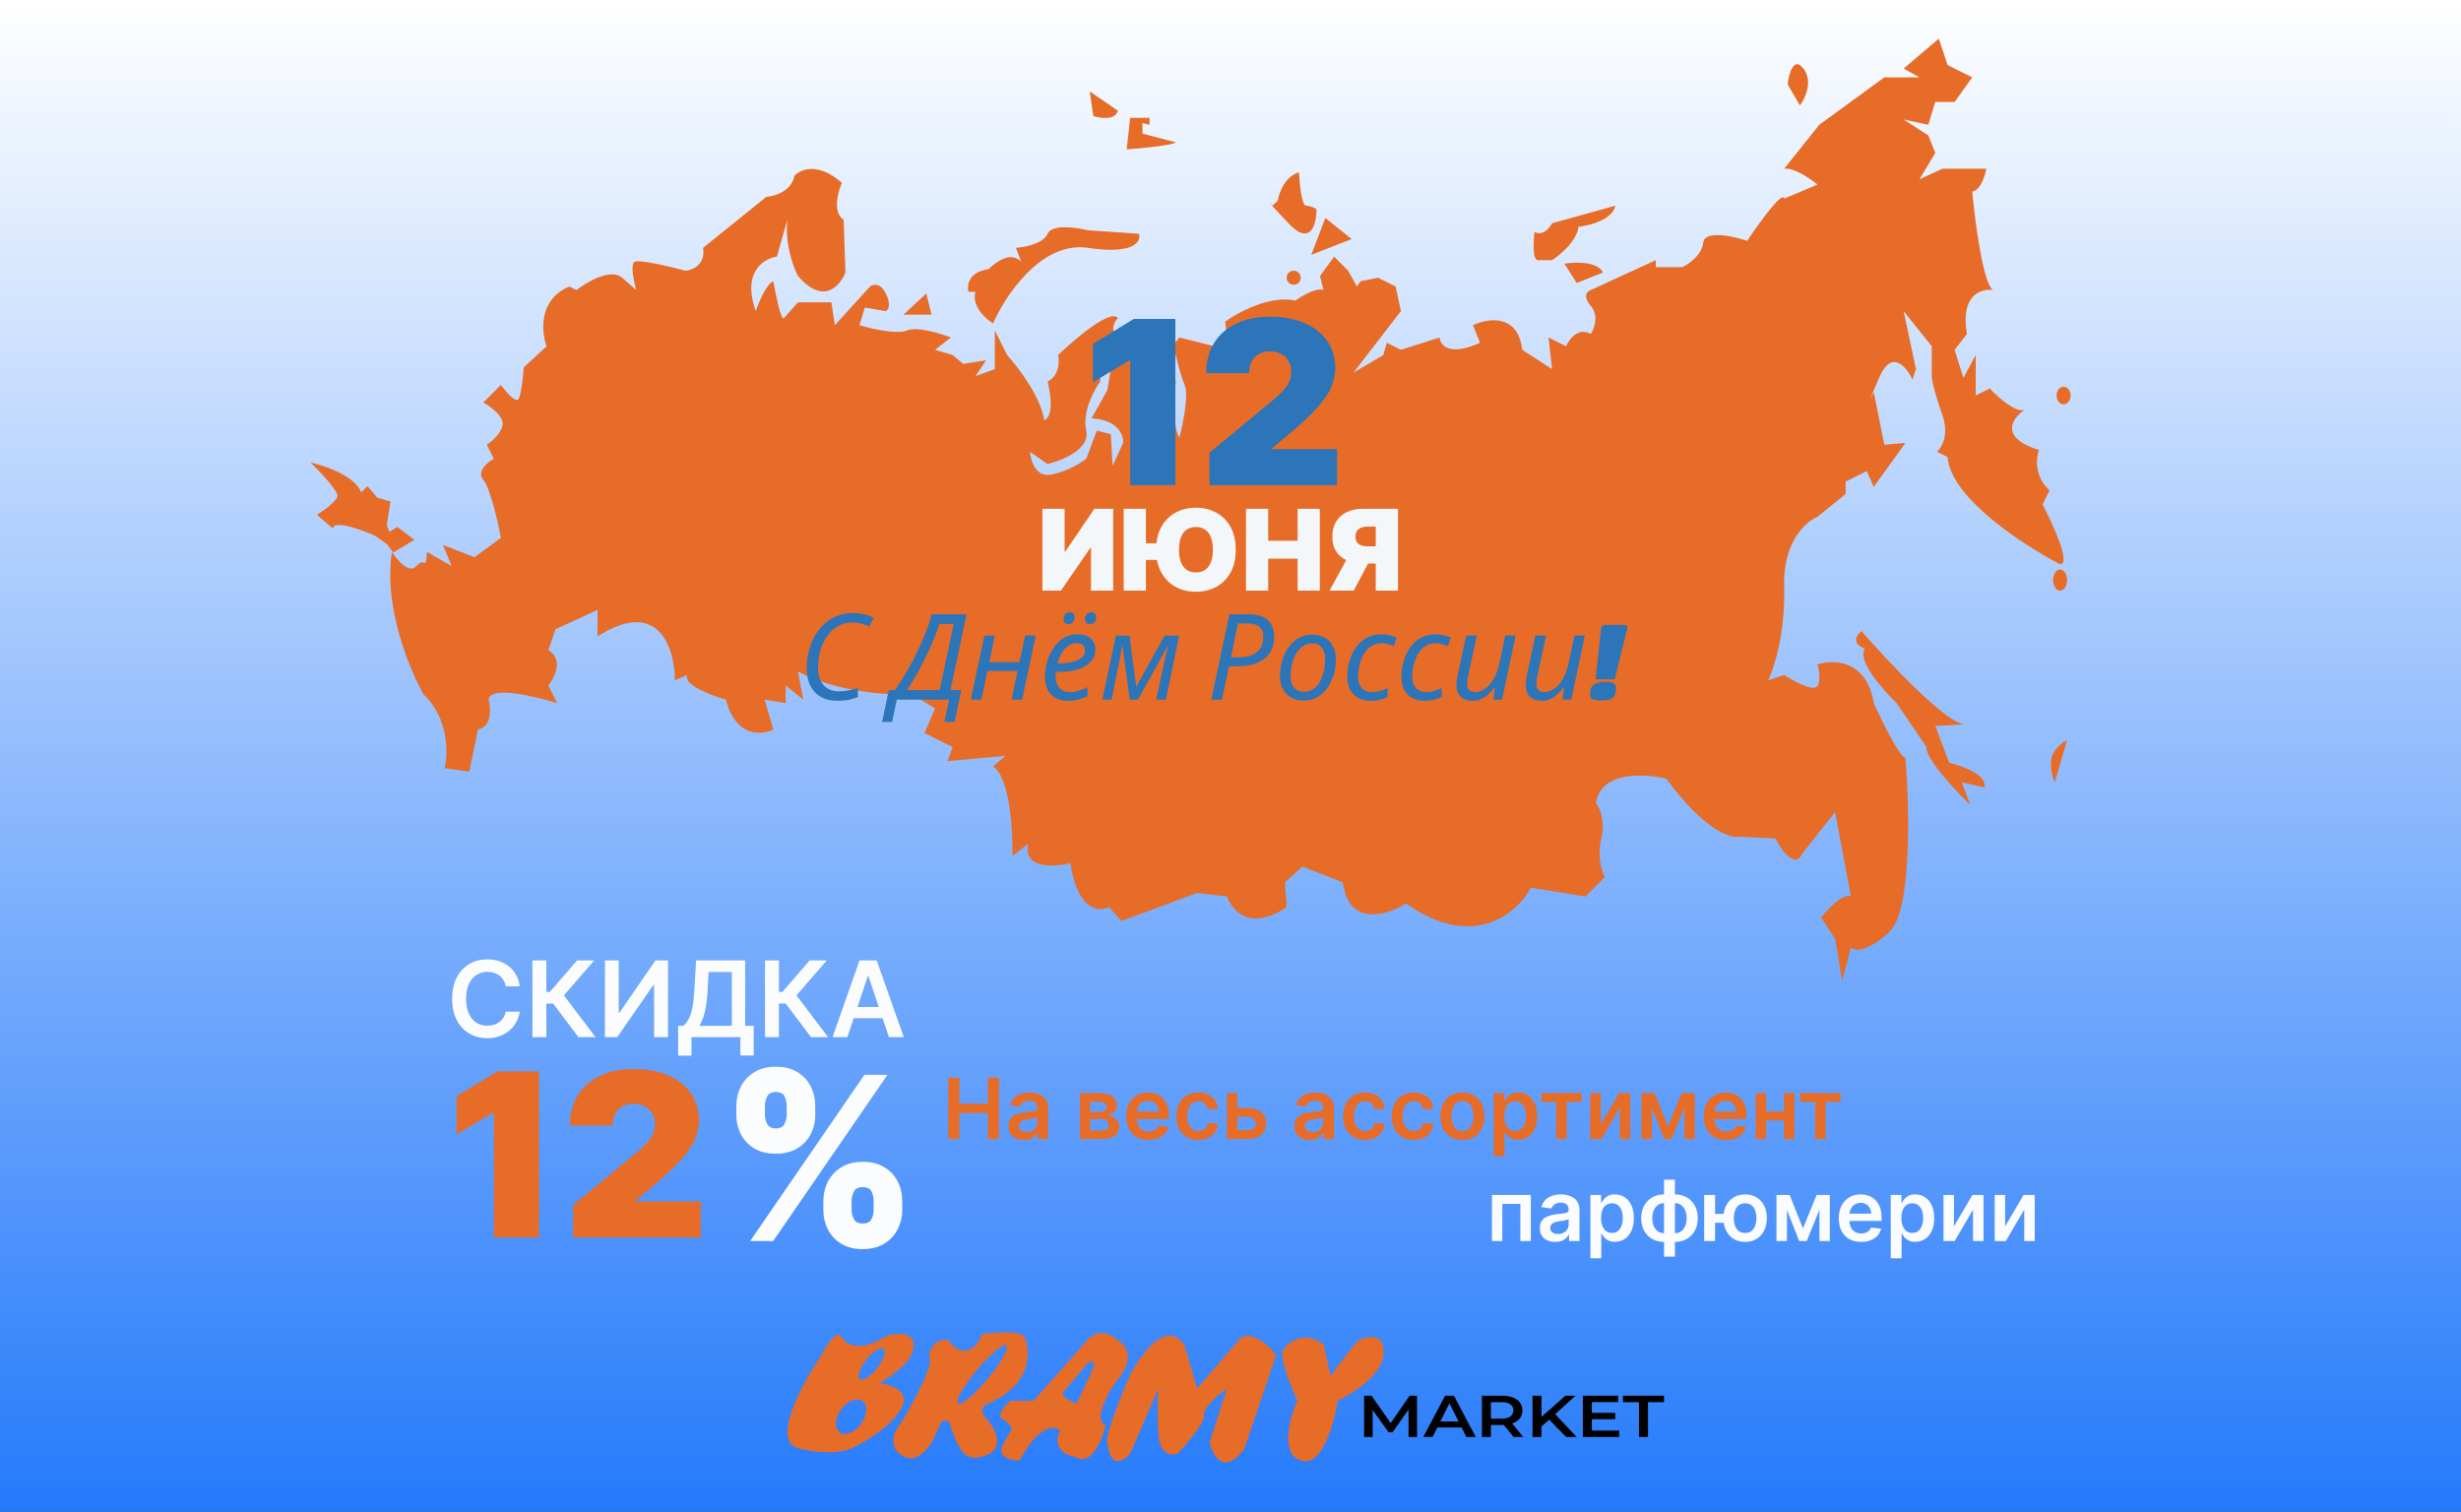 <svg width="700" height="430" viewBox="0 0 700 430" fill="none" xmlns="http://www.w3.org/2000/svg">
<rect x="0" y="0" width="700" height="430" fill="#333333" stroke="none"/>
<rect width="700" height="430" fill="url(#paint0_linear_430_2)"/>
<path d="M584.469 222.5L587.969 210.5C586.635 211.167 583.869 213.2 583.469 216C583.069 218.8 583.969 221.5 584.469 222.5Z" fill="#E76C28"/>
<path d="M529.469 179.5C537.253 188.444 553.96 206.178 558.878 206.005L558.969 206C558.939 206.002 558.909 206.004 558.878 206.005L550.469 206.5L554.469 217C558.135 217.833 565.269 220.4 564.469 224L557.969 222.5L560.469 229C556.135 224.833 547.569 215.7 547.969 212.5L539.469 200C535.469 196.167 528.069 187.7 530.469 184.5C528.802 184 526.269 182.3 529.469 179.5Z" fill="#E76C28"/>
<path d="M264.969 89.5L263.469 83.5L256.969 89.5H264.969Z" fill="#E76C28"/>
<path d="M290.469 74.5L288.969 70.5C291.469 70.334 296.769 69.3 297.969 66.5C299.169 63.7 306.135 64.667 309.469 65.5L323.969 66.5C324.635 68.667 322.669 72.5 309.469 70.5C296.269 68.5 285.969 84 282.469 92C280.302 90.667 276.269 87 277.469 83H275.469C274.975 81.189 275.456 77.396 281.247 76.531C283.154 74.521 287.669 71.3 290.469 74.5Z" fill="#E76C28"/>
<path d="M118.469 161C116.469 163.4 112.969 159.333 111.469 157C109.069 172.6 116.469 190.5 120.469 197.5C127.669 204.3 127.469 214.333 126.469 218.5L133.469 219.5L135.969 207.5C139.969 206.7 139.635 201.5 138.969 199C139.369 195 152.135 198 158.469 200L155.969 195C160.369 189 157.802 185.833 155.969 185L157.969 179L169.969 173.5V181C187.569 169.8 191.969 184.667 191.969 193.5L195.469 192C194.269 194.8 202.302 197.833 206.469 199C209.269 209.8 216.635 209.167 219.969 207.5L217.469 199L223.469 200V195L228.469 199L226.969 191C238.169 197 253.302 197.833 259.469 197.5L265.969 201.5L262.969 208.5L270.969 212.5L269.469 216.5L285.969 215L282.469 218C287.269 221.2 288.135 236.333 287.969 243.5L292.469 240C290.869 247.2 299.802 246.667 304.469 245.5C306.469 259.1 312.635 259.5 315.469 258L318.969 262L340.469 254L348.969 255C352.969 264.6 361.969 261 365.969 258L365.469 251L370.469 246.5L381.969 251C383.569 263.8 394.635 260.333 399.969 257C419.169 270.6 431.635 259.667 435.469 252.5L450.969 255L456.469 249.5C455.635 248 454.269 243.7 455.469 238.5C456.669 233.3 454.969 229.667 453.969 228.5C455.169 219.3 467.802 220 473.969 221.5C484.769 236.3 492.469 238.667 494.969 238L504.969 238.5C509.369 246.5 511.802 244.833 512.469 243L521.969 231L526.469 255C524.469 253.8 519.969 258.5 517.969 261L521.969 267L523.969 279L526.469 269.5C527.469 270.5 531.069 271 537.469 265C543.869 259 543.135 229.5 541.969 215.5C540.369 215.5 535.302 205.167 532.969 200C530.969 187.6 521.469 187.5 516.969 189C517.469 190.833 518.069 194.7 516.469 195.5C514.869 196.3 509.802 193.5 507.469 192L502.969 193.5C504.635 190 507.869 179.8 507.469 167C507.069 154.2 513.635 148.333 516.969 147L524.969 140.5V137L530.969 134L532.969 138.5L541.969 126L535.969 126.5L532.969 111.5C531.969 113.667 530.869 115.9 534.469 107.5C538.069 99.1 542.302 104.333 543.969 108L544.969 105L541.469 88.5L549.469 98.5V107.5C549.635 108.667 550.469 112.4 552.469 118C554.469 123.6 552.302 127.333 550.969 128.5L553.969 130C554.769 141.6 575.635 155.167 585.969 160.5C589.169 160.5 583.969 149.167 580.969 143.5L582.969 139.5C578.569 135.5 579.135 130.167 579.969 128C568.369 124.4 572.469 118.833 575.969 116.5C573.569 117.7 568.302 113 565.969 110.5L561.969 112.5V101L558.469 107.5L555.969 99.5L559.469 95C557.469 83.8 563.635 82 566.969 82.5C564.169 81.3 561.802 63.333 560.969 54.5C563.369 54.1 564.635 50 564.969 48H552.469L545.969 51L550.469 43.5L548.469 38.5L541.469 34L548.469 35.5L550.469 29H555.969L560.969 22L553.969 18.5L551.469 11L541.469 19.5L545.969 22H535.969L517.469 35.5L507.469 48C510.269 47.6 514.969 50.834 516.969 52.5L507.469 56.5C507.069 54.1 500.302 63.5 496.969 68.5C492.969 67.167 484.869 65.4 484.469 69C484.069 72.6 480.302 75.167 478.469 76H470.969V74L452.469 82.5C451.469 82.834 450.069 84.2 452.469 87C454.869 89.8 453.469 93.5 452.469 95C448.869 93 446.302 96.5 445.469 98.5L440.469 96L441.469 105L432.969 99.5C431.769 89.1 423.135 90.5 418.969 92.5L420.969 97.5C412.169 101.5 409.635 98.167 409.469 96L398.469 99.5L394.469 97.5L393.469 101L384.969 106L398.469 88.5L396.969 81.5L391.969 79L386.969 80L385.969 81.5L383.469 77L379.469 73L375.469 78.5L376.469 82.5C374.469 81.7 370.302 84.167 368.469 85.5C361.269 83.9 352.135 88.834 348.469 91.5L349.469 99.5L335.469 96L331.469 101H334.469C334.802 102.667 335.769 106.7 336.969 109.5C338.169 112.3 336.469 120.667 335.469 124.5C333.469 121.3 333.969 112.5 334.469 108.5L325.969 100L326.969 104.5L321.969 103.5L323.469 97.5L315.969 105L314.969 111L310.469 119C318.069 119.4 319.635 123.834 319.469 126L316.469 132.5L315.969 123.5L311.969 122.5L308.969 130.5C307.469 131.667 303.369 134.2 298.969 135C294.569 135.8 293.135 131 292.969 128.5L297.969 132C302.135 131 310.169 127.7 308.969 122.5C307.769 117.3 311.135 111 312.969 108.5V103.5C315.635 101.834 320.369 98 317.969 96C315.569 94 316.969 91.5 317.969 90.5C315.969 87.7 305.802 96.334 300.969 101C301.769 105.8 299.302 108 297.969 108.5C299.969 116.9 298.135 119.334 296.969 119.5C296.169 113.1 289.635 104.5 286.469 101L282.969 94V105L277.469 107L280.469 102.5L273.969 103.5L270.969 101L265.969 99.5L270.469 96C267.469 94.834 260.769 92.8 257.969 94C255.169 95.2 247.802 93.5 244.469 92.5L245.969 87.5L251.969 88.5C252.635 88.167 253.569 86.7 251.969 83.5C250.369 80.3 248.302 80.834 247.469 81.5L237.469 92.5L236.469 86H226.969L222.969 90.5C222.169 91.3 220.635 83.834 219.969 80C217.969 80.8 215.802 86 214.969 88.5C210.969 77.3 217.302 73.5 220.969 73L223.969 62.5C223.169 69.3 225.635 76 226.969 78.5C234.169 86.9 238.969 81.334 240.469 77.5L239.969 62.5C236.769 60.5 238.302 54.667 239.469 52C232.669 46 227.635 48.167 225.969 50C225.169 54.4 220.302 55.833 217.969 56L199.969 70.5C200.769 75.3 196.969 76.833 194.969 77C190.635 75.833 181.669 73.7 180.469 74.5C179.269 75.3 180.302 80.167 180.969 82.5L176.969 79C173.769 76.2 166.969 80.167 163.969 82.5L161.969 81.5C153.169 85.1 153.969 94.334 155.469 98.5L148.969 104.5C148.802 107 148.269 112.3 147.469 113.5C146.669 114.7 143.802 111.333 142.469 109.5L137.469 114.5C139.302 115.5 142.969 118.1 142.969 120.5C142.969 122.9 139.969 125.5 138.469 126.5L140.469 130.5C138.635 131.5 135.469 134.1 137.469 136.5C139.469 138.9 141.635 148.5 142.469 153L134.969 158.5L125.969 155L128.469 161L121.469 157C120.969 163 120.969 158 118.469 161Z" fill="#E76C28"/>
<path d="M310.969 33L309.969 26L317.969 31.5C317.169 34.3 312.969 33.667 310.969 33Z" fill="#E76C28"/>
<path d="M320.469 42.5L321.469 33.5H326.969V35.5L324.969 35V38L334.469 40.5C333.669 41.3 324.802 42.167 320.469 42.5Z" fill="#E76C28"/>
<path d="M371.468 58.5C370.268 58.5 369.635 52.167 369.468 49C365.468 50.2 363.802 54.833 363.469 57L361.968 58.5C360.802 57.333 360.068 56.7 366.468 63.5C372.868 70.3 374.468 63.667 374.468 59.5C373.968 59.167 372.668 58.5 371.468 58.5Z" fill="#E76C28"/>
<path d="M384.469 68L376.969 62L372.969 72.5L384.469 68Z" fill="#E76C28"/>
<circle cx="367.969" cy="79" r="2" fill="#E76C28"/>
<path d="M455.969 77.5C454.369 74.3 447.969 74.5 444.969 75L448.469 80.5L455.969 77.5Z" fill="#E76C28"/>
<path d="M441.469 63.5L459.469 58.5C458.669 62.5 452.135 64.167 448.969 64.5C448.569 68.5 443.802 72.5 441.469 74H437.469C435.869 74 436.135 68.667 436.469 66C438.869 67.2 440.802 64.833 441.469 63.5Z" fill="#E76C28"/>
<path d="M511.969 30L508.469 24C508.802 21 510.169 15.9 512.969 19.5C515.769 23.1 513.469 28 511.969 30Z" fill="#E76C28"/>
<ellipse cx="586.969" cy="112.5" rx="2" ry="2.5" fill="#E76C28"/>
<ellipse cx="585.969" cy="165" rx="2" ry="3" fill="#E76C28"/>
<path d="M466.192 408.747V398.846H461.63V397H473.311V398.846H468.749V408.747H466.192Z" fill="black"/>
<path d="M452.585 401.883H459.429V403.679H452.585V401.883ZM452.781 406.917H460.55V408.747H450.225V397H460.274V398.829H452.781V406.917Z" fill="black"/>
<path d="M438.179 405.978L438.041 403.393L445.259 397H448.13L442.132 402.437L440.716 403.763L438.179 405.978ZM435.898 408.747V397H438.454V408.747H435.898ZM445.495 408.747L440.224 403.393L441.916 401.799L448.484 408.747H445.495Z" fill="black"/>
<path d="M421.513 408.747V397H427.177C428.396 397 429.439 397.168 430.304 397.503C431.182 397.839 431.858 398.32 432.33 398.947C432.802 399.573 433.038 400.317 433.038 401.178C433.038 402.04 432.802 402.784 432.33 403.41C431.858 404.026 431.182 404.501 430.304 404.837C429.439 405.161 428.396 405.323 427.177 405.323H422.929L424.07 404.333V408.747H421.513ZM430.52 408.747L427.039 404.484H429.773L433.274 408.747H430.52ZM424.07 404.568L422.929 403.528H427.059C428.187 403.528 429.032 403.321 429.596 402.907C430.173 402.493 430.461 401.917 430.461 401.178C430.461 400.429 430.173 399.853 429.596 399.45C429.032 399.047 428.187 398.846 427.059 398.846H422.929L424.07 397.772V404.568Z" fill="black"/>
<path d="M404.836 408.747L411.031 397H413.548L419.762 408.747H417.088L411.758 398.158H412.781L407.471 408.747H404.836ZM407.687 406.028L408.376 404.316H415.809L416.498 406.028H407.687Z" fill="black"/>
<path d="M388 408.747V397H390.104L396.122 405.575H395.021L400.94 397H403.045L403.064 408.747H400.645L400.626 400.239H401.137L396.102 407.404H394.962L389.849 400.239H390.439V408.747H388Z" fill="black"/>
<path fill-rule="evenodd" clip-rule="evenodd" d="M279.5 379.447C275.9 387.047 271.667 383.947 270 381.447C267.5 379.947 263.5 383.447 264.5 386.447C265.3 388.847 259.5 399.447 256.5 404.447C254.667 406.447 252.1 411.147 256.5 413.947C262 417.447 266 408.947 267 405.947C267.8 403.547 269.333 403.947 270 404.447C273 413.947 275 415.947 280.5 413.947C286 411.947 283 405.947 280.5 403.447C278.5 401.447 279.667 399.947 280.5 399.447C295 393.447 292.5 382.947 291.5 380.447C290.7 378.447 283.167 378.947 279.5 379.447ZM280.911 392.218C277.114 396.768 273.356 399.889 272.518 399.189C271.68 398.489 274.078 394.234 277.876 389.685C281.673 385.135 285.431 382.014 286.269 382.714C287.107 383.414 284.709 387.669 280.911 392.218ZM353 380.447L340.5 394.947L337 382.947C336.333 381.447 334.1 378.847 330.5 380.447C326.9 382.047 323 388.114 321.5 390.947C315.1 405.747 314.5 410.114 315 410.447C315.8 418.047 319.667 415.614 321.5 413.447L329.5 394.947C329.333 396.781 329.1 401.947 329.5 407.947C329.9 413.947 333.333 414.114 335 413.447C337.667 410.614 342.9 404.447 342.5 402.447C342.1 400.447 346.667 396.614 349 394.947L344 410.447C346.8 419.647 351.833 415.281 354 411.947L363 385.447C358.2 379.447 354.333 379.614 353 380.447ZM365 383.947C363.8 385.947 367.167 394.447 369 398.447C366.833 403.28 364 413.447 370 415.447C376 417.447 379.5 404.947 380.5 398.447C384.667 396.447 393.1 391.047 393.5 385.447C393.989 378.601 388.739 380.363 387.105 380.912L387 380.947C385.8 381.347 380.833 388.114 378.5 391.447L376.5 382.447C371.5 378.447 366.5 381.447 365 383.947ZM252.172 379.985C244.172 385.185 240.172 382.152 239.172 379.985C237.704 378.386 234.894 382.986 233.672 385.485C228.172 393.485 219.172 409.985 227.172 411.985C235.172 413.985 240.505 412.819 242.172 411.985C245.505 410.485 252.972 406.185 256.172 400.985C259.372 395.785 253.505 393.819 250.172 393.485C256.572 389.485 258.839 386.485 259.172 385.485C261.972 378.685 255.672 378.985 252.172 379.985ZM249.476 389.182C247.589 391.562 245.374 392.949 244.529 392.279C243.685 391.609 244.53 389.137 246.417 386.757C248.305 384.377 250.519 382.99 251.364 383.66C252.209 384.33 251.363 386.802 249.476 389.182ZM238.82 407.383C240.377 408.528 243.098 407.472 244.898 405.025C246.697 402.578 246.893 399.666 245.336 398.52C243.778 397.375 241.057 398.431 239.258 400.879C237.459 403.326 237.262 406.238 238.82 407.383ZM317.5 392.947C323.5 386.147 320 382.114 317.5 380.947C313.9 377.747 310.667 379.614 309.5 380.947L294 398.447H287.5C285.833 399.781 283.1 402.747 285.5 403.947C287.9 405.147 287.833 406.447 287.5 406.947C287.833 406.447 287.9 406.447 285.5 410.447C283.1 414.447 287.5 415.447 290 415.447C295.6 405.047 300 405.447 301.5 406.947C299.1 412.147 303.5 414.114 306 414.447C310.4 417.247 313.5 409.614 314.5 405.447C310.9 403.847 315 396.447 317.5 392.947ZM309.498 387.663C310.253 386.776 311.657 387.676 311.167 388.732L306.63 398.505C306.374 399.055 305.693 399.253 305.183 398.926L302.737 397.359C302.226 397.032 302.122 396.33 302.515 395.868L309.498 387.663Z" fill="#E76C28"/>
<path d="M334.314 90.727V138H321.48V102.545H321.203L310.862 108.732V97.837L322.496 90.727H334.314ZM344.02 138V128.767L361.655 114.179C362.825 113.21 363.825 112.302 364.656 111.455C365.502 110.594 366.148 109.709 366.595 108.801C367.056 107.893 367.287 106.885 367.287 105.777C367.287 104.561 367.026 103.523 366.502 102.661C365.994 101.799 365.287 101.137 364.379 100.676C363.471 100.199 362.424 99.96 361.24 99.96C360.055 99.96 359.008 100.199 358.1 100.676C357.208 101.153 356.515 101.853 356.023 102.776C355.53 103.7 355.284 104.823 355.284 106.146H343.097C343.097 102.822 343.843 99.96 345.336 97.56C346.828 95.159 348.937 93.312 351.66 92.02C354.384 90.727 357.577 90.081 361.24 90.081C365.025 90.081 368.303 90.689 371.073 91.904C373.858 93.105 376.005 94.797 377.513 96.983C379.036 99.168 379.798 101.73 379.798 104.669C379.798 106.485 379.421 108.293 378.667 110.093C377.913 111.878 376.559 113.856 374.604 116.026C372.65 118.195 369.872 120.781 366.271 123.781L361.84 127.474V127.751H380.306V138H344.02Z" fill="#2C75B9"/>
<path d="M296.5 144.727H302.818V156.909H303L311.273 144.727H316.636V168H310.318V155.773H310.182L301.773 168H296.5V144.727ZM325.943 144.727V168H319.625V144.727H325.943ZM330.898 154.545V159.273H323.261V154.545H330.898ZM351.489 156.364C351.489 158.955 350.985 161.14 349.977 162.92C348.97 164.693 347.61 166.038 345.898 166.955C344.186 167.864 342.277 168.318 340.17 168.318C338.049 168.318 336.133 167.86 334.42 166.943C332.716 166.019 331.36 164.67 330.352 162.898C329.352 161.117 328.852 158.939 328.852 156.364C328.852 153.773 329.352 151.591 330.352 149.818C331.36 148.038 332.716 146.693 334.42 145.784C336.133 144.867 338.049 144.409 340.17 144.409C342.277 144.409 344.186 144.867 345.898 145.784C347.61 146.693 348.97 148.038 349.977 149.818C350.985 151.591 351.489 153.773 351.489 156.364ZM344.989 156.364C344.989 154.97 344.803 153.795 344.432 152.841C344.068 151.879 343.527 151.152 342.807 150.659C342.095 150.159 341.216 149.909 340.17 149.909C339.125 149.909 338.242 150.159 337.523 150.659C336.811 151.152 336.269 151.879 335.898 152.841C335.534 153.795 335.352 154.97 335.352 156.364C335.352 157.758 335.534 158.936 335.898 159.898C336.269 160.852 336.811 161.58 337.523 162.08C338.242 162.572 339.125 162.818 340.17 162.818C341.216 162.818 342.095 162.572 342.807 162.08C343.527 161.58 344.068 160.852 344.432 159.898C344.803 158.936 344.989 157.758 344.989 156.364ZM354.406 168V144.727H360.724V153.818H369.088V144.727H375.406V168H369.088V158.909H360.724V168H354.406ZM397.634 168H391.315V149.773H389.088C388.353 149.773 387.721 149.875 387.19 150.08C386.66 150.277 386.251 150.587 385.963 151.011C385.683 151.428 385.543 151.97 385.543 152.636C385.543 153.295 385.683 153.83 385.963 154.239C386.251 154.648 386.66 154.947 387.19 155.136C387.721 155.318 388.353 155.409 389.088 155.409H393.815V160.318H387.815C386.05 160.318 384.501 160.027 383.168 159.443C381.834 158.86 380.796 157.996 380.054 156.852C379.319 155.708 378.952 154.303 378.952 152.636C378.952 150.985 379.312 149.568 380.031 148.386C380.751 147.205 381.759 146.299 383.054 145.67C384.357 145.042 385.868 144.727 387.588 144.727H397.634V168ZM383.997 157.318H390.724L385.043 168H378.179L383.997 157.318Z" fill="#F3F7FA"/>
<path d="M238.084 199.34C236.293 199.34 234.752 198.966 233.46 198.218C232.168 197.47 231.171 196.405 230.468 195.022C229.788 193.617 229.448 191.962 229.448 190.058C229.448 188.607 229.618 187.134 229.958 185.638C230.298 184.142 230.808 182.725 231.488 181.388C232.191 180.051 233.063 178.861 234.106 177.818C235.171 176.753 236.407 175.914 237.812 175.302C239.217 174.69 240.804 174.384 242.572 174.384C243.728 174.384 244.793 174.497 245.768 174.724C246.743 174.951 247.649 175.291 248.488 175.744L247.264 178.26C246.652 177.943 245.961 177.671 245.19 177.444C244.442 177.195 243.569 177.07 242.572 177.07C241.212 177.07 239.999 177.319 238.934 177.818C237.869 178.317 236.939 178.997 236.146 179.858C235.375 180.719 234.729 181.705 234.208 182.816C233.687 183.904 233.301 185.071 233.052 186.318C232.803 187.542 232.678 188.766 232.678 189.99C232.678 192.053 233.199 193.685 234.242 194.886C235.307 196.065 236.769 196.654 238.628 196.654C239.557 196.654 240.464 196.563 241.348 196.382C242.255 196.201 243.139 195.963 244 195.668V198.32C243.116 198.637 242.221 198.887 241.314 199.068C240.43 199.249 239.353 199.34 238.084 199.34ZM250.906 205.358L252.81 196.28H254.544C255.564 194.875 256.595 193.277 257.638 191.486C258.703 189.695 259.712 187.825 260.664 185.876C261.638 183.904 262.5 181.966 263.248 180.062C264.018 178.158 264.608 176.379 265.016 174.724H274.91L270.354 196.28H273.448L271.51 205.358H268.62L269.946 199H255.088L253.728 205.358H250.906ZM257.978 196.28H267.26L271.272 177.478H267.192C266.806 178.747 266.262 180.221 265.56 181.898C264.88 183.553 264.109 185.264 263.248 187.032C262.409 188.777 261.525 190.455 260.596 192.064C259.689 193.673 258.816 195.079 257.978 196.28ZM276.13 199L280.006 180.776H282.964L281.4 188.358H289.968L291.6 180.776H294.592L290.75 199H287.724L289.424 190.84H280.856L279.122 199H276.13ZM303.826 199.34C302.42 199.34 301.219 199.068 300.222 198.524C299.247 197.957 298.499 197.164 297.978 196.144C297.479 195.101 297.23 193.877 297.23 192.472C297.23 191.021 297.434 189.593 297.842 188.188C298.272 186.76 298.884 185.468 299.678 184.312C300.471 183.133 301.423 182.193 302.534 181.49C303.667 180.787 304.936 180.436 306.342 180.436C308.064 180.436 309.356 180.81 310.218 181.558C311.102 182.306 311.544 183.349 311.544 184.686C311.544 185.57 311.34 186.409 310.932 187.202C310.524 187.973 309.889 188.653 309.028 189.242C308.166 189.831 307.067 190.296 305.73 190.636C304.392 190.953 302.783 191.112 300.902 191.112H300.324C300.301 191.316 300.278 191.531 300.256 191.758C300.256 191.985 300.256 192.189 300.256 192.37C300.256 193.753 300.596 194.852 301.276 195.668C301.956 196.461 302.987 196.858 304.37 196.858C305.231 196.858 306.047 196.733 306.818 196.484C307.588 196.235 308.427 195.895 309.334 195.464V198.014C308.472 198.399 307.622 198.717 306.784 198.966C305.968 199.215 304.982 199.34 303.826 199.34ZM301.004 188.698C302.364 188.698 303.622 188.585 304.778 188.358C305.934 188.109 306.863 187.712 307.566 187.168C308.268 186.601 308.62 185.853 308.62 184.924C308.62 184.335 308.416 183.859 308.008 183.496C307.622 183.111 307.01 182.918 306.172 182.918C305.446 182.918 304.732 183.145 304.03 183.598C303.327 184.051 302.692 184.709 302.126 185.57C301.559 186.431 301.106 187.474 300.766 188.698H301.004ZM310.048 177.546C309.64 177.546 309.3 177.421 309.028 177.172C308.756 176.923 308.62 176.571 308.62 176.118C308.62 175.597 308.778 175.143 309.096 174.758C309.413 174.373 309.855 174.18 310.422 174.18C310.875 174.18 311.215 174.305 311.442 174.554C311.668 174.803 311.782 175.132 311.782 175.54C311.782 176.175 311.6 176.673 311.238 177.036C310.875 177.376 310.478 177.546 310.048 177.546ZM303.962 177.546C303.531 177.546 303.18 177.421 302.908 177.172C302.636 176.923 302.5 176.571 302.5 176.118C302.5 175.597 302.658 175.143 302.976 174.758C303.293 174.373 303.735 174.18 304.302 174.18C304.619 174.18 304.88 174.237 305.084 174.35C305.288 174.463 305.435 174.622 305.526 174.826C305.616 175.03 305.662 175.268 305.662 175.54C305.662 176.175 305.48 176.673 305.118 177.036C304.778 177.376 304.392 177.546 303.962 177.546ZM313.55 199L317.392 180.81H321.268L323.172 195.26H323.24L331.23 180.81H335.412L331.604 199H328.884L331.094 188.562C331.298 187.701 331.502 186.839 331.706 185.978C331.933 185.117 332.137 184.323 332.318 183.598H332.25L323.682 199H321.336L319.262 183.632H319.16C319.07 184.267 318.945 185.049 318.786 185.978C318.628 186.885 318.458 187.769 318.276 188.63L316.168 199H313.55ZM344.539 199L349.673 174.724H355.147C356.892 174.724 358.297 174.996 359.363 175.54C360.428 176.061 361.199 176.798 361.675 177.75C362.173 178.679 362.423 179.779 362.423 181.048C362.423 182.408 362.196 183.621 361.743 184.686C361.289 185.729 360.609 186.613 359.703 187.338C358.796 188.063 357.674 188.607 356.337 188.97C355.022 189.333 353.492 189.514 351.747 189.514H349.571L347.565 199H344.539ZM352.223 186.964C353.673 186.964 354.931 186.76 355.997 186.352C357.062 185.944 357.878 185.309 358.445 184.448C359.034 183.587 359.329 182.487 359.329 181.15C359.329 179.813 358.943 178.849 358.173 178.26C357.425 177.648 356.28 177.342 354.739 177.342H352.155L350.115 186.964H352.223ZM370.868 199.272C369.462 199.272 368.25 198.989 367.23 198.422C366.21 197.855 365.428 197.051 364.884 196.008C364.34 194.943 364.068 193.696 364.068 192.268C364.068 191.157 364.192 190.047 364.442 188.936C364.691 187.803 365.054 186.737 365.53 185.74C366.028 184.743 366.64 183.859 367.366 183.088C368.091 182.295 368.941 181.671 369.916 181.218C370.89 180.765 371.978 180.538 373.18 180.538C374.608 180.538 375.82 180.821 376.818 181.388C377.838 181.955 378.62 182.771 379.164 183.836C379.708 184.879 379.98 186.125 379.98 187.576C379.98 188.687 379.855 189.797 379.606 190.908C379.356 192.019 378.982 193.084 378.484 194.104C378.008 195.101 377.407 195.985 376.682 196.756C375.956 197.527 375.106 198.139 374.132 198.592C373.157 199.045 372.069 199.272 370.868 199.272ZM371.038 196.79C371.695 196.79 372.307 196.654 372.874 196.382C373.463 196.11 374.007 195.713 374.506 195.192C375.004 194.648 375.424 193.991 375.764 193.22C376.126 192.427 376.41 191.531 376.614 190.534C376.818 189.537 376.92 188.437 376.92 187.236C376.92 186.556 376.795 185.899 376.546 185.264C376.319 184.607 375.934 184.074 375.39 183.666C374.846 183.235 374.12 183.02 373.214 183.02C372.466 183.02 371.774 183.179 371.14 183.496C370.505 183.813 369.938 184.267 369.44 184.856C368.941 185.423 368.51 186.103 368.148 186.896C367.808 187.667 367.547 188.517 367.366 189.446C367.184 190.375 367.094 191.35 367.094 192.37C367.094 193.775 367.434 194.863 368.114 195.634C368.816 196.405 369.791 196.79 371.038 196.79ZM389.992 199.34C388.654 199.34 387.476 199.091 386.456 198.592C385.436 198.093 384.642 197.345 384.076 196.348C383.509 195.328 383.226 194.059 383.226 192.54C383.226 191.225 383.362 189.979 383.634 188.8C383.928 187.599 384.348 186.488 384.892 185.468C385.436 184.448 386.093 183.564 386.864 182.816C387.634 182.068 388.507 181.49 389.482 181.082C390.479 180.651 391.567 180.436 392.746 180.436C393.539 180.436 394.332 180.515 395.126 180.674C395.919 180.833 396.633 181.048 397.268 181.32L396.418 183.802C395.964 183.598 395.42 183.405 394.786 183.224C394.174 183.043 393.505 182.952 392.78 182.952C392.009 182.952 391.284 183.122 390.604 183.462C389.946 183.779 389.346 184.233 388.802 184.822C388.28 185.411 387.827 186.114 387.442 186.93C387.079 187.723 386.796 188.596 386.592 189.548C386.388 190.477 386.286 191.463 386.286 192.506C386.286 193.413 386.444 194.195 386.762 194.852C387.079 195.509 387.532 196.008 388.122 196.348C388.734 196.688 389.459 196.858 390.298 196.858C391.091 196.858 391.839 196.745 392.542 196.518C393.267 196.291 393.981 196.031 394.684 195.736V198.252C394.049 198.569 393.335 198.83 392.542 199.034C391.771 199.238 390.921 199.34 389.992 199.34ZM405.398 199.34C404.061 199.34 402.882 199.091 401.862 198.592C400.842 198.093 400.049 197.345 399.482 196.348C398.915 195.328 398.632 194.059 398.632 192.54C398.632 191.225 398.768 189.979 399.04 188.8C399.335 187.599 399.754 186.488 400.298 185.468C400.842 184.448 401.499 183.564 402.27 182.816C403.041 182.068 403.913 181.49 404.888 181.082C405.885 180.651 406.973 180.436 408.152 180.436C408.945 180.436 409.739 180.515 410.532 180.674C411.325 180.833 412.039 181.048 412.674 181.32L411.824 183.802C411.371 183.598 410.827 183.405 410.192 183.224C409.58 183.043 408.911 182.952 408.186 182.952C407.415 182.952 406.69 183.122 406.01 183.462C405.353 183.779 404.752 184.233 404.208 184.822C403.687 185.411 403.233 186.114 402.848 186.93C402.485 187.723 402.202 188.596 401.998 189.548C401.794 190.477 401.692 191.463 401.692 192.506C401.692 193.413 401.851 194.195 402.168 194.852C402.485 195.509 402.939 196.008 403.528 196.348C404.14 196.688 404.865 196.858 405.704 196.858C406.497 196.858 407.245 196.745 407.948 196.518C408.673 196.291 409.387 196.031 410.09 195.736V198.252C409.455 198.569 408.741 198.83 407.948 199.034C407.177 199.238 406.327 199.34 405.398 199.34ZM418.832 199.34C417.926 199.34 417.121 199.17 416.418 198.83C415.738 198.49 415.206 197.98 414.82 197.3C414.458 196.62 414.276 195.793 414.276 194.818C414.276 194.297 414.31 193.809 414.378 193.356C414.469 192.88 414.56 192.393 414.65 191.894L417.03 180.776H420.056L417.608 192.234C417.518 192.733 417.438 193.163 417.37 193.526C417.325 193.889 417.302 194.217 417.302 194.512C417.302 195.237 417.484 195.815 417.846 196.246C418.232 196.654 418.844 196.858 419.682 196.858C420.453 196.858 421.28 196.586 422.164 196.042C423.071 195.498 423.91 194.625 424.68 193.424C425.451 192.223 426.052 190.625 426.482 188.63L428.148 180.776H431.106L427.23 199H424.782L425.156 195.634H424.986C424.556 196.178 424.046 196.745 423.456 197.334C422.89 197.901 422.221 198.377 421.45 198.762C420.702 199.147 419.83 199.34 418.832 199.34ZM438.522 199.34C437.615 199.34 436.81 199.17 436.108 198.83C435.428 198.49 434.895 197.98 434.51 197.3C434.147 196.62 433.966 195.793 433.966 194.818C433.966 194.297 434 193.809 434.068 193.356C434.158 192.88 434.249 192.393 434.34 191.894L436.72 180.776H439.746L437.298 192.234C437.207 192.733 437.128 193.163 437.06 193.526C437.014 193.889 436.992 194.217 436.992 194.512C436.992 195.237 437.173 195.815 437.536 196.246C437.921 196.654 438.533 196.858 439.372 196.858C440.142 196.858 440.97 196.586 441.854 196.042C442.76 195.498 443.599 194.625 444.37 193.424C445.14 192.223 445.741 190.625 446.172 188.63L447.838 180.776H450.796L446.92 199H444.472L444.846 195.634H444.676C444.245 196.178 443.735 196.745 443.146 197.334C442.579 197.901 441.91 198.377 441.14 198.762C440.392 199.147 439.519 199.34 438.522 199.34ZM459.299 193.22H453.825L455.423 178.668C455.514 178.056 455.978 177.75 456.817 177.75H461.849C462.552 177.75 462.903 177.977 462.903 178.43C462.903 178.543 462.892 178.623 462.869 178.668L459.299 193.22ZM452.261 197.504C452.261 196.212 452.612 195.294 453.315 194.75C454.018 194.206 455.015 193.934 456.307 193.934C457.599 193.934 458.483 194.081 458.959 194.376C459.435 194.648 459.673 195.101 459.673 195.736C459.673 197.005 459.367 197.912 458.755 198.456C458.166 198.977 457.168 199.238 455.763 199.238C454.38 199.238 453.451 199.113 452.975 198.864C452.499 198.592 452.261 198.139 452.261 197.504Z" fill="#2C75B9"/>
<path d="M147.827 280.543H143.843C143.729 279.89 143.52 279.311 143.214 278.807C142.909 278.295 142.529 277.862 142.075 277.507C141.62 277.152 141.102 276.886 140.519 276.708C139.944 276.523 139.322 276.431 138.655 276.431C137.469 276.431 136.418 276.729 135.501 277.326C134.585 277.915 133.868 278.782 133.349 279.925C132.831 281.062 132.572 282.45 132.572 284.091C132.572 285.76 132.831 287.166 133.349 288.31C133.875 289.446 134.592 290.305 135.501 290.888C136.418 291.463 137.465 291.751 138.644 291.751C139.298 291.751 139.908 291.665 140.477 291.495C141.052 291.317 141.567 291.058 142.021 290.717C142.483 290.376 142.87 289.957 143.183 289.46C143.502 288.963 143.722 288.395 143.843 287.756L147.827 287.777C147.678 288.814 147.355 289.787 146.858 290.696C146.368 291.605 145.725 292.408 144.93 293.104C144.134 293.793 143.204 294.332 142.138 294.723C141.073 295.107 139.891 295.298 138.591 295.298C136.673 295.298 134.962 294.854 133.456 293.967C131.95 293.079 130.764 291.797 129.898 290.121C129.031 288.445 128.598 286.435 128.598 284.091C128.598 281.74 129.035 279.73 129.908 278.061C130.782 276.385 131.972 275.103 133.477 274.215C134.983 273.327 136.688 272.884 138.591 272.884C139.805 272.884 140.935 273.054 141.979 273.395C143.023 273.736 143.953 274.237 144.77 274.897C145.587 275.55 146.258 276.353 146.783 277.305C147.316 278.249 147.664 279.329 147.827 280.543ZM164.519 295L157.338 285.465H155.399V295H151.447V273.182H155.399V282.152H156.39L164.146 273.182H169.014L160.396 283.132L169.387 295H164.519ZM172.072 273.182H175.992V288.054H176.195L186.454 273.182H190.002V295H186.049V280.138H185.868L175.577 295H172.072V273.182ZM192.891 300.263V291.772H194.351C194.841 291.381 195.299 290.831 195.725 290.121C196.151 289.411 196.513 288.437 196.812 287.202C197.11 285.966 197.316 284.368 197.43 282.408L198.005 273.182H211.95V291.772H214.379V300.241H210.587V295H196.684V300.263H192.891ZM198.953 291.772H208.158V276.495H201.563L201.222 282.408C201.13 283.892 200.981 285.22 200.775 286.392C200.569 287.564 200.31 288.597 199.997 289.492C199.685 290.38 199.337 291.14 198.953 291.772ZM230.671 295L223.491 285.465H221.552V295H217.599V273.182H221.552V282.152H222.542L230.298 273.182H235.167L226.548 283.132L235.54 295H230.671ZM241.026 295H236.807L244.488 273.182H249.368L257.059 295H252.841L247.013 277.656H246.843L241.026 295ZM241.165 286.445H252.67V289.62H241.165V286.445Z" fill="#FBFCFD"/>
<path d="M153.314 304.727V352H140.48V316.545H140.203L129.862 322.732V311.837L141.496 304.727H153.314ZM163.02 352V342.767L180.655 328.179C181.825 327.21 182.825 326.302 183.656 325.455C184.502 324.594 185.148 323.709 185.595 322.801C186.056 321.893 186.287 320.885 186.287 319.777C186.287 318.561 186.026 317.523 185.502 316.661C184.994 315.799 184.287 315.137 183.379 314.676C182.471 314.199 181.424 313.96 180.24 313.96C179.055 313.96 178.008 314.199 177.1 314.676C176.208 315.153 175.515 315.853 175.023 316.776C174.53 317.7 174.284 318.823 174.284 320.146H162.097C162.097 316.822 162.843 313.96 164.336 311.56C165.828 309.159 167.937 307.312 170.66 306.02C173.384 304.727 176.577 304.081 180.24 304.081C184.025 304.081 187.303 304.689 190.073 305.904C192.858 307.105 195.005 308.797 196.513 310.983C198.036 313.168 198.798 315.73 198.798 318.669C198.798 320.485 198.421 322.293 197.667 324.093C196.913 325.878 195.559 327.856 193.604 330.026C191.65 332.195 188.872 334.781 185.271 337.781L180.84 341.474V341.751H199.306V352H163.02Z" fill="#E76C28"/>
<path d="M234.192 344.136V341.643C234.192 339.643 234.623 337.796 235.484 336.104C236.362 334.411 237.631 333.049 239.293 332.018C240.955 330.987 242.978 330.472 245.364 330.472C247.81 330.472 249.865 330.979 251.527 331.995C253.204 333.011 254.473 334.365 255.335 336.058C256.197 337.75 256.628 339.612 256.628 341.643V344.136C256.628 346.137 256.189 347.983 255.312 349.676C254.45 351.369 253.181 352.731 251.504 353.762C249.826 354.793 247.78 355.308 245.364 355.308C242.948 355.308 240.909 354.793 239.247 353.762C237.585 352.731 236.323 351.369 235.461 349.676C234.615 347.983 234.192 346.137 234.192 344.136ZM242.224 341.643V344.136C242.224 345.013 242.44 345.883 242.871 346.745C243.317 347.591 244.148 348.014 245.364 348.014C246.641 348.014 247.48 347.599 247.88 346.768C248.295 345.937 248.503 345.06 248.503 344.136V341.643C248.503 340.72 248.31 339.828 247.926 338.966C247.541 338.104 246.687 337.673 245.364 337.673C244.148 337.673 243.317 338.104 242.871 338.966C242.44 339.828 242.224 340.72 242.224 341.643ZM209.447 317.084V314.591C209.447 312.56 209.886 310.698 210.763 309.005C211.656 307.312 212.933 305.958 214.595 304.942C216.257 303.927 218.265 303.419 220.619 303.419C223.066 303.419 225.12 303.927 226.782 304.942C228.46 305.958 229.729 307.312 230.591 309.005C231.453 310.698 231.884 312.56 231.884 314.591V317.084C231.884 319.115 231.445 320.969 230.568 322.647C229.706 324.324 228.437 325.663 226.759 326.663C225.082 327.663 223.035 328.163 220.619 328.163C218.203 328.163 216.164 327.656 214.502 326.64C212.841 325.624 211.579 324.278 210.717 322.6C209.871 320.923 209.447 319.084 209.447 317.084ZM217.572 314.591V317.084C217.572 318.007 217.788 318.884 218.219 319.715C218.65 320.546 219.45 320.962 220.619 320.962C221.897 320.962 222.735 320.546 223.135 319.715C223.551 318.884 223.759 318.007 223.759 317.084V314.591C223.759 313.668 223.566 312.775 223.181 311.913C222.797 311.052 221.943 310.621 220.619 310.621C219.404 310.621 218.588 311.067 218.173 311.96C217.772 312.837 217.572 313.714 217.572 314.591ZM213.371 353L245.871 305.727H252.427L219.927 353H213.371Z" fill="#FBFCFD"/>
<path d="M269.722 324V306.545H272.884V313.935H280.972V306.545H284.142V324H280.972V316.585H272.884V324H269.722ZM291.212 324.264C290.382 324.264 289.635 324.116 288.97 323.821C288.311 323.52 287.788 323.077 287.402 322.491C287.021 321.906 286.831 321.185 286.831 320.327C286.831 319.588 286.967 318.977 287.24 318.494C287.513 318.011 287.885 317.625 288.357 317.335C288.828 317.045 289.359 316.827 289.95 316.679C290.547 316.526 291.163 316.415 291.8 316.347C292.567 316.267 293.189 316.196 293.666 316.134C294.143 316.065 294.49 315.963 294.706 315.827C294.928 315.685 295.038 315.466 295.038 315.17V315.119C295.038 314.477 294.848 313.98 294.467 313.628C294.087 313.276 293.538 313.099 292.822 313.099C292.067 313.099 291.467 313.264 291.024 313.594C290.587 313.923 290.291 314.312 290.138 314.761L287.257 314.352C287.484 313.557 287.859 312.892 288.382 312.358C288.905 311.818 289.544 311.415 290.3 311.148C291.055 310.875 291.891 310.739 292.805 310.739C293.436 310.739 294.064 310.812 294.689 310.96C295.314 311.108 295.885 311.352 296.402 311.693C296.919 312.028 297.334 312.486 297.646 313.065C297.964 313.645 298.124 314.369 298.124 315.239V324H295.158V322.202H295.055C294.868 322.565 294.604 322.906 294.263 323.224C293.928 323.537 293.504 323.79 292.993 323.983C292.487 324.17 291.893 324.264 291.212 324.264ZM292.013 321.997C292.632 321.997 293.169 321.875 293.624 321.631C294.078 321.381 294.428 321.051 294.672 320.642C294.922 320.233 295.047 319.787 295.047 319.304V317.761C294.95 317.841 294.786 317.915 294.553 317.983C294.325 318.051 294.07 318.111 293.786 318.162C293.501 318.213 293.22 318.259 292.942 318.298C292.663 318.338 292.422 318.372 292.217 318.401C291.757 318.463 291.345 318.565 290.982 318.707C290.618 318.849 290.331 319.048 290.121 319.304C289.911 319.554 289.805 319.878 289.805 320.276C289.805 320.844 290.013 321.273 290.428 321.562C290.842 321.852 291.371 321.997 292.013 321.997ZM307.179 324V310.909H312.676C314.227 310.909 315.452 311.219 316.349 311.838C317.253 312.457 317.705 313.321 317.705 314.429C317.705 315.162 317.449 315.761 316.938 316.227C316.432 316.687 315.741 316.997 314.866 317.156C315.554 317.213 316.156 317.386 316.673 317.676C317.196 317.966 317.605 318.347 317.901 318.818C318.196 319.29 318.344 319.832 318.344 320.446C318.344 321.168 318.153 321.795 317.773 322.33C317.398 322.858 316.849 323.27 316.128 323.565C315.412 323.855 314.543 324 313.52 324H307.179ZM310.068 321.571H313.52C314.088 321.571 314.534 321.437 314.858 321.17C315.182 320.898 315.344 320.528 315.344 320.062C315.344 319.523 315.182 319.099 314.858 318.793C314.534 318.48 314.088 318.324 313.52 318.324H310.068V321.571ZM310.068 316.33H312.736C313.156 316.33 313.517 316.27 313.818 316.151C314.119 316.026 314.349 315.852 314.509 315.631C314.668 315.403 314.747 315.134 314.747 314.821C314.747 314.372 314.563 314.02 314.193 313.764C313.83 313.509 313.324 313.381 312.676 313.381H310.068V316.33ZM326.685 324.256C325.373 324.256 324.239 323.983 323.285 323.438C322.336 322.886 321.606 322.108 321.094 321.102C320.583 320.091 320.327 318.901 320.327 317.531C320.327 316.185 320.583 315.003 321.094 313.986C321.612 312.963 322.333 312.168 323.259 311.599C324.185 311.026 325.273 310.739 326.523 310.739C327.33 310.739 328.092 310.869 328.808 311.131C329.529 311.386 330.165 311.784 330.717 312.324C331.273 312.864 331.711 313.551 332.029 314.386C332.347 315.216 332.506 316.205 332.506 317.352V318.298H321.776V316.219H329.549C329.543 315.628 329.415 315.102 329.165 314.642C328.915 314.176 328.566 313.81 328.117 313.543C327.674 313.276 327.157 313.142 326.566 313.142C325.935 313.142 325.381 313.295 324.904 313.602C324.427 313.903 324.055 314.301 323.788 314.795C323.526 315.284 323.393 315.821 323.387 316.406V318.222C323.387 318.983 323.526 319.636 323.805 320.182C324.083 320.722 324.472 321.136 324.972 321.426C325.472 321.71 326.058 321.852 326.728 321.852C327.177 321.852 327.583 321.79 327.947 321.665C328.31 321.534 328.626 321.344 328.893 321.094C329.16 320.844 329.362 320.534 329.498 320.165L332.379 320.489C332.197 321.25 331.85 321.915 331.339 322.483C330.833 323.045 330.185 323.483 329.396 323.795C328.606 324.102 327.702 324.256 326.685 324.256ZM340.827 324.256C339.52 324.256 338.398 323.969 337.46 323.395C336.528 322.821 335.81 322.028 335.304 321.017C334.804 320 334.554 318.83 334.554 317.506C334.554 316.176 334.81 315.003 335.321 313.986C335.832 312.963 336.554 312.168 337.486 311.599C338.423 311.026 339.531 310.739 340.81 310.739C341.872 310.739 342.813 310.935 343.631 311.327C344.455 311.713 345.111 312.261 345.599 312.972C346.088 313.676 346.366 314.5 346.435 315.443H343.486C343.366 314.812 343.082 314.287 342.634 313.866C342.19 313.44 341.597 313.227 340.852 313.227C340.222 313.227 339.668 313.398 339.19 313.739C338.713 314.074 338.341 314.557 338.074 315.188C337.813 315.818 337.682 316.574 337.682 317.455C337.682 318.347 337.813 319.114 338.074 319.756C338.335 320.392 338.702 320.884 339.173 321.23C339.651 321.571 340.21 321.741 340.852 321.741C341.307 321.741 341.713 321.656 342.071 321.486C342.435 321.31 342.739 321.057 342.983 320.727C343.227 320.398 343.395 319.997 343.486 319.526H346.435C346.361 320.452 346.088 321.273 345.616 321.989C345.145 322.699 344.503 323.256 343.69 323.659C342.878 324.057 341.923 324.256 340.827 324.256ZM351.056 315.17H354.917C356.587 315.17 357.88 315.577 358.795 316.389C359.71 317.202 360.17 318.267 360.175 319.585C360.17 320.443 359.96 321.205 359.545 321.869C359.136 322.534 358.539 323.057 357.755 323.438C356.977 323.812 356.031 324 354.917 324H348.968V310.909H351.942V321.469H354.917C355.587 321.469 356.138 321.298 356.57 320.957C357.002 320.611 357.218 320.168 357.218 319.628C357.218 319.06 357.002 318.597 356.57 318.239C356.138 317.881 355.587 317.702 354.917 317.702H351.056V315.17ZM372.54 324.264C371.71 324.264 370.963 324.116 370.298 323.821C369.639 323.52 369.116 323.077 368.73 322.491C368.349 321.906 368.159 321.185 368.159 320.327C368.159 319.588 368.295 318.977 368.568 318.494C368.841 318.011 369.213 317.625 369.685 317.335C370.156 317.045 370.688 316.827 371.278 316.679C371.875 316.526 372.491 316.415 373.128 316.347C373.895 316.267 374.517 316.196 374.994 316.134C375.472 316.065 375.818 315.963 376.034 315.827C376.256 315.685 376.366 315.466 376.366 315.17V315.119C376.366 314.477 376.176 313.98 375.795 313.628C375.415 313.276 374.866 313.099 374.151 313.099C373.395 313.099 372.795 313.264 372.352 313.594C371.915 313.923 371.619 314.312 371.466 314.761L368.585 314.352C368.813 313.557 369.188 312.892 369.71 312.358C370.233 311.818 370.872 311.415 371.628 311.148C372.384 310.875 373.219 310.739 374.134 310.739C374.764 310.739 375.392 310.812 376.017 310.96C376.642 311.108 377.213 311.352 377.73 311.693C378.247 312.028 378.662 312.486 378.974 313.065C379.293 313.645 379.452 314.369 379.452 315.239V324H376.486V322.202H376.384C376.196 322.565 375.932 322.906 375.591 323.224C375.256 323.537 374.832 323.79 374.321 323.983C373.815 324.17 373.222 324.264 372.54 324.264ZM373.341 321.997C373.96 321.997 374.497 321.875 374.952 321.631C375.406 321.381 375.756 321.051 376 320.642C376.25 320.233 376.375 319.787 376.375 319.304V317.761C376.278 317.841 376.114 317.915 375.881 317.983C375.653 318.051 375.398 318.111 375.114 318.162C374.83 318.213 374.548 318.259 374.27 318.298C373.991 318.338 373.75 318.372 373.545 318.401C373.085 318.463 372.673 318.565 372.31 318.707C371.946 318.849 371.659 319.048 371.449 319.304C371.239 319.554 371.134 319.878 371.134 320.276C371.134 320.844 371.341 321.273 371.756 321.562C372.17 321.852 372.699 321.997 373.341 321.997ZM388.264 324.256C386.957 324.256 385.835 323.969 384.898 323.395C383.966 322.821 383.247 322.028 382.741 321.017C382.241 320 381.991 318.83 381.991 317.506C381.991 316.176 382.247 315.003 382.759 313.986C383.27 312.963 383.991 312.168 384.923 311.599C385.861 311.026 386.969 310.739 388.247 310.739C389.31 310.739 390.25 310.935 391.068 311.327C391.892 311.713 392.548 312.261 393.037 312.972C393.526 313.676 393.804 314.5 393.872 315.443H390.923C390.804 314.812 390.52 314.287 390.071 313.866C389.628 313.44 389.034 313.227 388.29 313.227C387.659 313.227 387.105 313.398 386.628 313.739C386.151 314.074 385.778 314.557 385.511 315.188C385.25 315.818 385.119 316.574 385.119 317.455C385.119 318.347 385.25 319.114 385.511 319.756C385.773 320.392 386.139 320.884 386.611 321.23C387.088 321.571 387.648 321.741 388.29 321.741C388.744 321.741 389.151 321.656 389.509 321.486C389.872 321.31 390.176 321.057 390.42 320.727C390.665 320.398 390.832 319.997 390.923 319.526H393.872C393.798 320.452 393.526 321.273 393.054 321.989C392.582 322.699 391.94 323.256 391.128 323.659C390.315 324.057 389.361 324.256 388.264 324.256ZM402.116 324.256C400.809 324.256 399.687 323.969 398.749 323.395C397.817 322.821 397.099 322.028 396.593 321.017C396.093 320 395.843 318.83 395.843 317.506C395.843 316.176 396.099 315.003 396.61 313.986C397.121 312.963 397.843 312.168 398.775 311.599C399.712 311.026 400.82 310.739 402.099 310.739C403.161 310.739 404.102 310.935 404.92 311.327C405.744 311.713 406.4 312.261 406.888 312.972C407.377 313.676 407.656 314.5 407.724 315.443H404.775C404.656 314.812 404.371 314.287 403.923 313.866C403.479 313.44 402.886 313.227 402.141 313.227C401.511 313.227 400.957 313.398 400.479 313.739C400.002 314.074 399.63 314.557 399.363 315.188C399.102 315.818 398.971 316.574 398.971 317.455C398.971 318.347 399.102 319.114 399.363 319.756C399.624 320.392 399.991 320.884 400.462 321.23C400.94 321.571 401.499 321.741 402.141 321.741C402.596 321.741 403.002 321.656 403.36 321.486C403.724 321.31 404.028 321.057 404.272 320.727C404.516 320.398 404.684 319.997 404.775 319.526H407.724C407.65 320.452 407.377 321.273 406.906 321.989C406.434 322.699 405.792 323.256 404.979 323.659C404.167 324.057 403.212 324.256 402.116 324.256ZM415.967 324.256C414.689 324.256 413.581 323.974 412.643 323.412C411.706 322.849 410.979 322.062 410.462 321.051C409.95 320.04 409.695 318.858 409.695 317.506C409.695 316.153 409.95 314.969 410.462 313.952C410.979 312.935 411.706 312.145 412.643 311.582C413.581 311.02 414.689 310.739 415.967 310.739C417.246 310.739 418.354 311.02 419.291 311.582C420.229 312.145 420.953 312.935 421.464 313.952C421.982 314.969 422.24 316.153 422.24 317.506C422.24 318.858 421.982 320.04 421.464 321.051C420.953 322.062 420.229 322.849 419.291 323.412C418.354 323.974 417.246 324.256 415.967 324.256ZM415.984 321.784C416.678 321.784 417.257 321.594 417.723 321.213C418.189 320.827 418.536 320.31 418.763 319.662C418.996 319.014 419.112 318.293 419.112 317.497C419.112 316.696 418.996 315.972 418.763 315.324C418.536 314.67 418.189 314.151 417.723 313.764C417.257 313.378 416.678 313.185 415.984 313.185C415.274 313.185 414.683 313.378 414.212 313.764C413.746 314.151 413.396 314.67 413.163 315.324C412.936 315.972 412.822 316.696 412.822 317.497C412.822 318.293 412.936 319.014 413.163 319.662C413.396 320.31 413.746 320.827 414.212 321.213C414.683 321.594 415.274 321.784 415.984 321.784ZM424.859 328.909V310.909H427.893V313.074H428.072C428.231 312.756 428.455 312.418 428.745 312.06C429.035 311.696 429.427 311.386 429.921 311.131C430.415 310.869 431.046 310.739 431.813 310.739C432.825 310.739 433.737 310.997 434.549 311.514C435.367 312.026 436.015 312.784 436.492 313.79C436.975 314.79 437.217 316.017 437.217 317.472C437.217 318.909 436.981 320.131 436.509 321.136C436.038 322.142 435.396 322.909 434.583 323.438C433.771 323.966 432.85 324.23 431.822 324.23C431.072 324.23 430.45 324.105 429.955 323.855C429.461 323.605 429.063 323.304 428.762 322.952C428.467 322.594 428.237 322.256 428.072 321.938H427.944V328.909H424.859ZM427.884 317.455C427.884 318.301 428.004 319.043 428.242 319.679C428.487 320.315 428.836 320.812 429.29 321.17C429.751 321.523 430.308 321.699 430.961 321.699C431.643 321.699 432.214 321.517 432.674 321.153C433.134 320.784 433.481 320.281 433.714 319.645C433.952 319.003 434.072 318.273 434.072 317.455C434.072 316.642 433.955 315.92 433.722 315.29C433.489 314.659 433.143 314.165 432.683 313.807C432.222 313.449 431.648 313.27 430.961 313.27C430.302 313.27 429.742 313.443 429.282 313.79C428.822 314.136 428.472 314.622 428.234 315.247C428.001 315.872 427.884 316.608 427.884 317.455ZM438.416 313.44V310.909H449.871V313.44H445.635V324H442.652V313.44H438.416ZM455.302 319.824L460.543 310.909H463.714V324H460.731V315.077L455.506 324H452.327V310.909H455.302V319.824ZM474.416 320.412L478.303 310.909H480.791L475.499 324H473.342L468.169 310.909H470.632L474.416 320.412ZM469.857 310.909V324H466.882V310.909H469.857ZM479.104 324V310.909H482.053V324H479.104ZM490.959 324.256C489.646 324.256 488.513 323.983 487.558 323.438C486.609 322.886 485.879 322.108 485.368 321.102C484.857 320.091 484.601 318.901 484.601 317.531C484.601 316.185 484.857 315.003 485.368 313.986C485.885 312.963 486.607 312.168 487.533 311.599C488.459 311.026 489.547 310.739 490.797 310.739C491.604 310.739 492.365 310.869 493.081 311.131C493.803 311.386 494.439 311.784 494.99 312.324C495.547 312.864 495.984 313.551 496.303 314.386C496.621 315.216 496.78 316.205 496.78 317.352V318.298H486.05V316.219H493.822C493.817 315.628 493.689 315.102 493.439 314.642C493.189 314.176 492.839 313.81 492.391 313.543C491.947 313.276 491.43 313.142 490.839 313.142C490.209 313.142 489.655 313.295 489.178 313.602C488.7 313.903 488.328 314.301 488.061 314.795C487.8 315.284 487.666 315.821 487.661 316.406V318.222C487.661 318.983 487.8 319.636 488.078 320.182C488.357 320.722 488.746 321.136 489.246 321.426C489.746 321.71 490.331 321.852 491.001 321.852C491.45 321.852 491.857 321.79 492.22 321.665C492.584 321.534 492.899 321.344 493.166 321.094C493.433 320.844 493.635 320.534 493.771 320.165L496.652 320.489C496.47 321.25 496.124 321.915 495.612 322.483C495.107 323.045 494.459 323.483 493.669 323.795C492.879 324.102 491.976 324.256 490.959 324.256ZM508.381 316.176V318.707H501.41V316.176H508.381ZM502.364 310.909V324H499.39V310.909H502.364ZM510.401 310.909V324H507.435V310.909H510.401ZM512.057 313.44V310.909H523.511V313.44H519.276V324H516.293V313.44H512.057Z" fill="#E76C28"/>
<path d="M424.366 353V339.909H435.42V353H432.446V342.44H427.315V353H424.366ZM442.36 353.264C441.531 353.264 440.783 353.116 440.119 352.821C439.46 352.52 438.937 352.077 438.55 351.491C438.17 350.906 437.979 350.185 437.979 349.327C437.979 348.588 438.116 347.977 438.388 347.494C438.661 347.011 439.033 346.625 439.505 346.335C439.977 346.045 440.508 345.827 441.099 345.679C441.695 345.526 442.312 345.415 442.948 345.347C443.715 345.267 444.337 345.196 444.815 345.134C445.292 345.065 445.638 344.963 445.854 344.827C446.076 344.685 446.187 344.466 446.187 344.17V344.119C446.187 343.477 445.996 342.98 445.616 342.628C445.235 342.276 444.687 342.099 443.971 342.099C443.215 342.099 442.616 342.264 442.173 342.594C441.735 342.923 441.44 343.312 441.286 343.761L438.406 343.352C438.633 342.557 439.008 341.892 439.531 341.358C440.053 340.818 440.692 340.415 441.448 340.148C442.204 339.875 443.039 339.739 443.954 339.739C444.585 339.739 445.212 339.812 445.837 339.96C446.462 340.108 447.033 340.352 447.55 340.693C448.067 341.028 448.482 341.486 448.795 342.065C449.113 342.645 449.272 343.369 449.272 344.239V353H446.306V351.202H446.204C446.016 351.565 445.752 351.906 445.411 352.224C445.076 352.537 444.653 352.79 444.141 352.983C443.636 353.17 443.042 353.264 442.36 353.264ZM443.161 350.997C443.781 350.997 444.317 350.875 444.772 350.631C445.227 350.381 445.576 350.051 445.82 349.642C446.07 349.233 446.195 348.787 446.195 348.304V346.761C446.099 346.841 445.934 346.915 445.701 346.983C445.474 347.051 445.218 347.111 444.934 347.162C444.65 347.213 444.369 347.259 444.09 347.298C443.812 347.338 443.57 347.372 443.366 347.401C442.906 347.463 442.494 347.565 442.13 347.707C441.766 347.849 441.479 348.048 441.269 348.304C441.059 348.554 440.954 348.878 440.954 349.276C440.954 349.844 441.161 350.273 441.576 350.562C441.991 350.852 442.519 350.997 443.161 350.997ZM452.374 357.909V339.909H455.408V342.074H455.587C455.746 341.756 455.971 341.418 456.261 341.06C456.55 340.696 456.942 340.386 457.437 340.131C457.931 339.869 458.562 339.739 459.329 339.739C460.34 339.739 461.252 339.997 462.065 340.514C462.883 341.026 463.531 341.784 464.008 342.79C464.491 343.79 464.732 345.017 464.732 346.472C464.732 347.909 464.496 349.131 464.025 350.136C463.553 351.142 462.911 351.909 462.099 352.438C461.286 352.966 460.366 353.23 459.337 353.23C458.587 353.23 457.965 353.105 457.471 352.855C456.977 352.605 456.579 352.304 456.278 351.952C455.982 351.594 455.752 351.256 455.587 350.938H455.46V357.909H452.374ZM455.4 346.455C455.4 347.301 455.519 348.043 455.758 348.679C456.002 349.315 456.352 349.812 456.806 350.17C457.266 350.523 457.823 350.699 458.477 350.699C459.158 350.699 459.729 350.517 460.19 350.153C460.65 349.784 460.996 349.281 461.229 348.645C461.468 348.003 461.587 347.273 461.587 346.455C461.587 345.642 461.471 344.92 461.238 344.29C461.005 343.659 460.658 343.165 460.198 342.807C459.738 342.449 459.164 342.27 458.477 342.27C457.817 342.27 457.258 342.443 456.798 342.79C456.337 343.136 455.988 343.622 455.749 344.247C455.516 344.872 455.4 345.608 455.4 346.455ZM473.315 357.449V335.545H476.408V357.449H473.315ZM473.315 353.256C472.354 353.256 471.477 353.094 470.681 352.77C469.886 352.446 469.198 351.986 468.619 351.389C468.045 350.793 467.599 350.082 467.281 349.259C466.968 348.429 466.812 347.511 466.812 346.506C466.812 345.5 466.968 344.582 467.281 343.753C467.599 342.923 468.045 342.21 468.619 341.614C469.198 341.011 469.886 340.548 470.681 340.224C471.477 339.901 472.354 339.739 473.315 339.739H473.971V353.256H473.315ZM473.315 350.767H473.698V342.227H473.315C472.769 342.227 472.286 342.341 471.866 342.568C471.451 342.79 471.102 343.099 470.817 343.497C470.539 343.889 470.326 344.344 470.178 344.861C470.036 345.372 469.965 345.92 469.965 346.506C469.965 347.284 470.093 347.997 470.349 348.645C470.604 349.287 470.979 349.801 471.474 350.188C471.974 350.574 472.587 350.767 473.315 350.767ZM476.408 353.256H475.752V339.739H476.408C477.369 339.739 478.246 339.901 479.042 340.224C479.837 340.548 480.522 341.011 481.096 341.614C481.675 342.21 482.121 342.923 482.434 343.753C482.752 344.582 482.911 345.5 482.911 346.506C482.911 347.511 482.752 348.429 482.434 349.259C482.121 350.082 481.675 350.793 481.096 351.389C480.522 351.986 479.837 352.446 479.042 352.77C478.246 353.094 477.369 353.256 476.408 353.256ZM476.408 350.767C476.96 350.767 477.442 350.656 477.857 350.435C478.272 350.213 478.619 349.906 478.897 349.514C479.181 349.122 479.394 348.67 479.536 348.159C479.678 347.642 479.749 347.091 479.749 346.506C479.749 345.727 479.624 345.014 479.374 344.366C479.124 343.719 478.749 343.202 478.249 342.815C477.755 342.423 477.141 342.227 476.408 342.227H476.025V350.767H476.408ZM492.427 345.27V347.81H485.379V345.27H492.427ZM487.825 339.909V353H484.731V339.909H487.825ZM496.381 353.256C495.12 353.256 494.026 352.969 493.1 352.395C492.18 351.821 491.467 351.026 490.961 350.009C490.455 348.991 490.202 347.815 490.202 346.48C490.202 345.145 490.455 343.972 490.961 342.96C491.467 341.949 492.18 341.159 493.1 340.591C494.026 340.023 495.12 339.739 496.381 339.739C497.637 339.739 498.725 340.023 499.646 340.591C500.572 341.159 501.288 341.949 501.793 342.96C502.305 343.972 502.56 345.145 502.56 346.48C502.56 347.815 502.305 348.991 501.793 350.009C501.288 351.026 500.572 351.821 499.646 352.395C498.725 352.969 497.637 353.256 496.381 353.256ZM496.381 350.699C497.126 350.699 497.734 350.511 498.205 350.136C498.677 349.761 499.023 349.256 499.245 348.619C499.467 347.983 499.577 347.27 499.577 346.48C499.577 345.69 499.467 344.977 499.245 344.341C499.023 343.705 498.677 343.202 498.205 342.832C497.734 342.457 497.126 342.27 496.381 342.27C495.631 342.27 495.018 342.457 494.54 342.832C494.069 343.202 493.722 343.705 493.501 344.341C493.279 344.977 493.168 345.69 493.168 346.48C493.168 347.276 493.279 347.991 493.501 348.628C493.722 349.264 494.069 349.77 494.54 350.145C495.018 350.514 495.631 350.699 496.381 350.699ZM512.83 349.412L516.717 339.909H519.205L513.913 353H511.756L506.583 339.909H509.046L512.83 349.412ZM508.271 339.909V353H505.296V339.909H508.271ZM517.518 353V339.909H520.467V353H517.518ZM529.373 353.256C528.06 353.256 526.927 352.983 525.972 352.438C525.023 351.886 524.293 351.108 523.782 350.102C523.271 349.091 523.015 347.901 523.015 346.531C523.015 345.185 523.271 344.003 523.782 342.986C524.299 341.963 525.021 341.168 525.947 340.599C526.873 340.026 527.961 339.739 529.211 339.739C530.018 339.739 530.779 339.869 531.495 340.131C532.217 340.386 532.853 340.784 533.404 341.324C533.961 341.864 534.398 342.551 534.717 343.386C535.035 344.216 535.194 345.205 535.194 346.352V347.298H524.464V345.219H532.237C532.231 344.628 532.103 344.102 531.853 343.642C531.603 343.176 531.254 342.81 530.805 342.543C530.362 342.276 529.844 342.142 529.254 342.142C528.623 342.142 528.069 342.295 527.592 342.602C527.114 342.903 526.742 343.301 526.475 343.795C526.214 344.284 526.08 344.821 526.075 345.406V347.222C526.075 347.983 526.214 348.636 526.492 349.182C526.771 349.722 527.16 350.136 527.66 350.426C528.16 350.71 528.745 350.852 529.415 350.852C529.864 350.852 530.271 350.79 530.634 350.665C530.998 350.534 531.313 350.344 531.58 350.094C531.847 349.844 532.049 349.534 532.185 349.165L535.066 349.489C534.884 350.25 534.538 350.915 534.026 351.483C533.521 352.045 532.873 352.483 532.083 352.795C531.293 353.102 530.39 353.256 529.373 353.256ZM537.804 357.909V339.909H540.838V342.074H541.017C541.176 341.756 541.401 341.418 541.69 341.06C541.98 340.696 542.372 340.386 542.866 340.131C543.361 339.869 543.991 339.739 544.759 339.739C545.77 339.739 546.682 339.997 547.494 340.514C548.313 341.026 548.96 341.784 549.438 342.79C549.92 343.79 550.162 345.017 550.162 346.472C550.162 347.909 549.926 349.131 549.455 350.136C548.983 351.142 548.341 351.909 547.528 352.438C546.716 352.966 545.795 353.23 544.767 353.23C544.017 353.23 543.395 353.105 542.901 352.855C542.406 352.605 542.009 352.304 541.707 351.952C541.412 351.594 541.182 351.256 541.017 350.938H540.889V357.909H537.804ZM540.83 346.455C540.83 347.301 540.949 348.043 541.188 348.679C541.432 349.315 541.781 349.812 542.236 350.17C542.696 350.523 543.253 350.699 543.906 350.699C544.588 350.699 545.159 350.517 545.619 350.153C546.08 349.784 546.426 349.281 546.659 348.645C546.898 348.003 547.017 347.273 547.017 346.455C547.017 345.642 546.901 344.92 546.668 344.29C546.435 343.659 546.088 343.165 545.628 342.807C545.168 342.449 544.594 342.27 543.906 342.27C543.247 342.27 542.688 342.443 542.227 342.79C541.767 343.136 541.418 343.622 541.179 344.247C540.946 344.872 540.83 345.608 540.83 346.455ZM555.778 348.824L561.02 339.909H564.19V353H561.207V344.077L555.983 353H552.804V339.909H555.778V348.824ZM570.333 348.824L575.575 339.909H578.745V353H575.762V344.077L570.538 353H567.359V339.909H570.333V348.824Z" fill="#FAFCFF"/>
<path d="M107 152L110.5 154.5L112 156.5L117 153.5L113 150.5L110.5 152L109.5 149.5L110.5 143L107 142L104.5 139L102.5 141C101.7 136.6 93.833 133.5 90 132.5C92.167 134.667 96.5 139.4 96.5 141C96.5 142.6 92.833 145.333 91 146.5L94.5 149.5C95.7 147.5 103.333 150.333 107 152Z" fill="#E76C28" stroke="#E76C28"/>
<defs>
<linearGradient id="paint0_linear_430_2" x1="350" y1="0" x2="350" y2="430" gradientUnits="userSpaceOnUse">
<stop stop-color="white"/>
<stop offset="1" stop-color="#257AFB"/>
</linearGradient>
</defs>
</svg>
